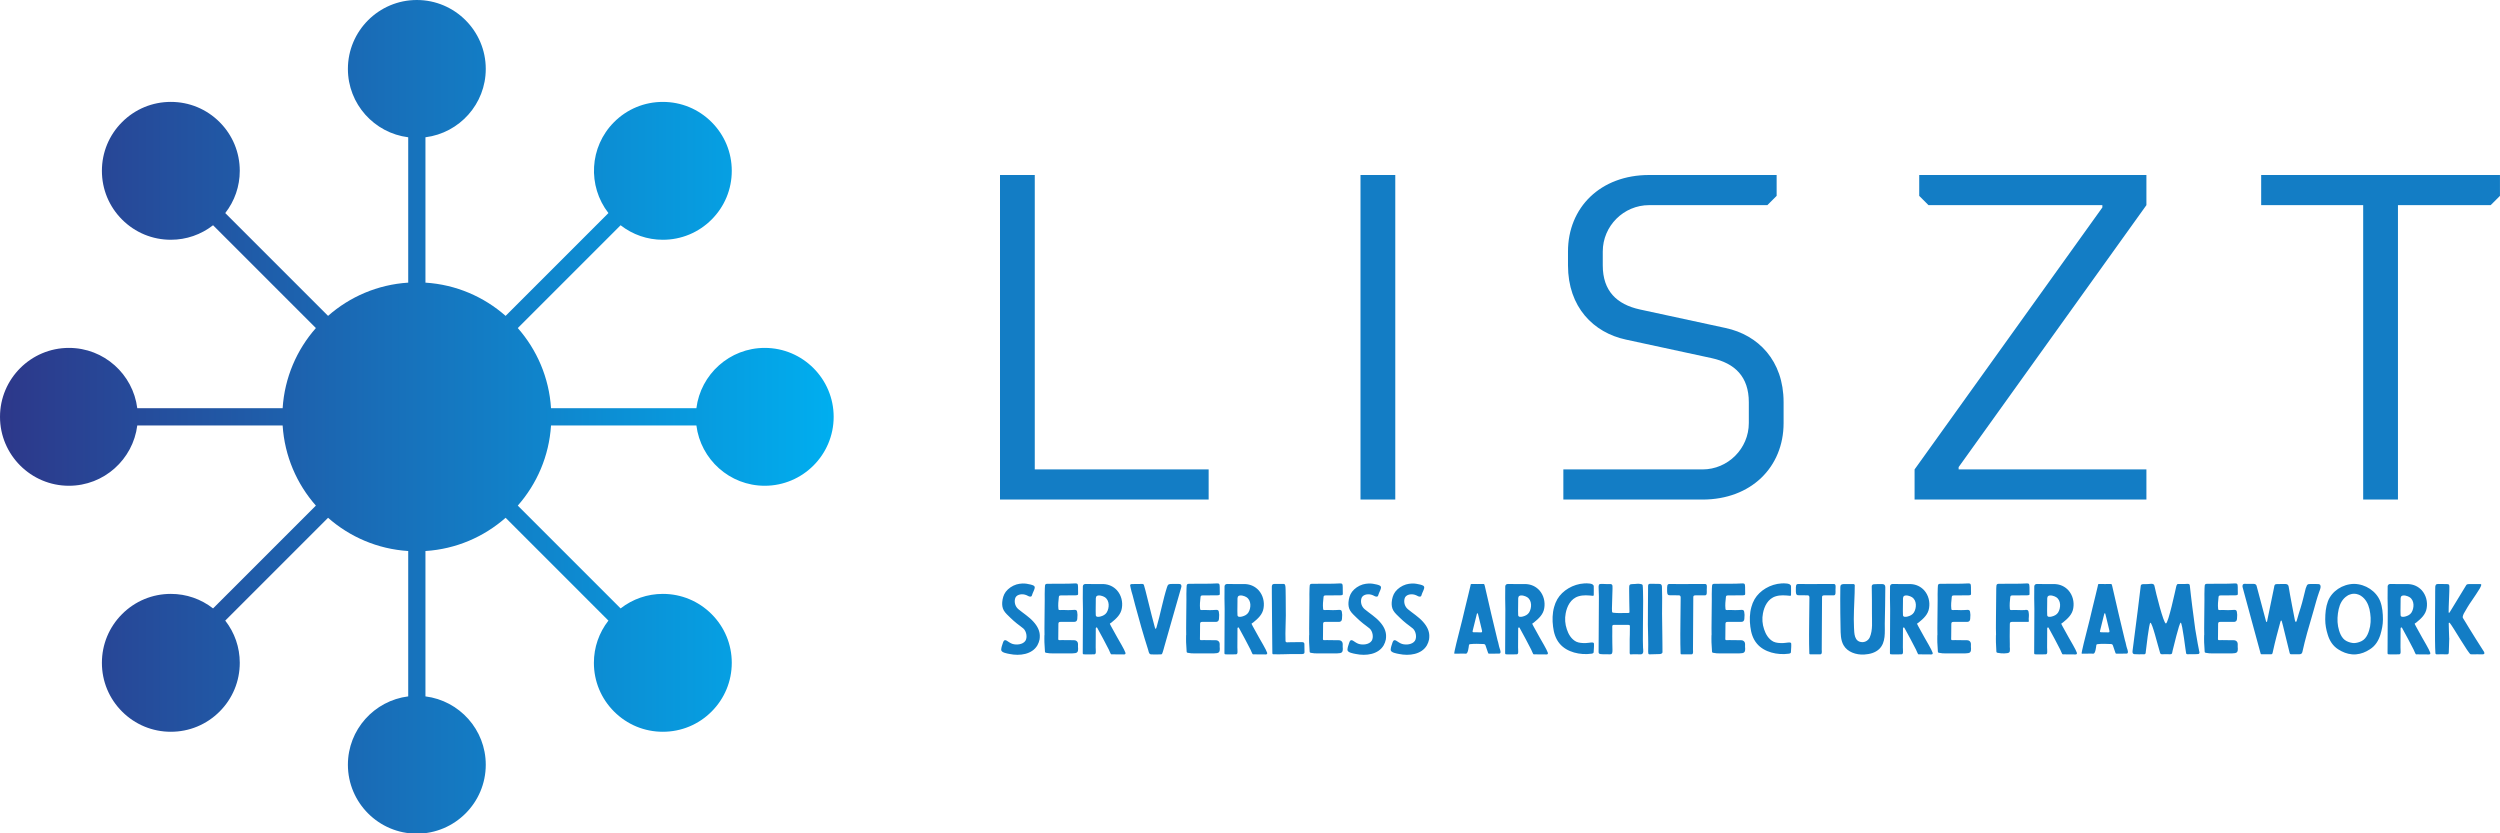 <?xml version="1.0" encoding="UTF-8" standalone="no"?>
<svg
   xmlns:dc="http://purl.org/dc/elements/1.1/"
   xmlns:cc="http://creativecommons.org/ns#"
   xmlns:rdf="http://www.w3.org/1999/02/22-rdf-syntax-ns#"
   xmlns:svg="http://www.w3.org/2000/svg"
   xmlns="http://www.w3.org/2000/svg"
   xmlns:sodipodi="http://sodipodi.sourceforge.net/DTD/sodipodi-0.dtd"
   xmlns:inkscape="http://www.inkscape.org/namespaces/inkscape"
   width="300"
   height="99.999"
   viewBox="0 0 300 99.999"
   class="css-1j8o68f"
   version="1.1"
   id="svg42"
   sodipodi:docname="lisztLogo.svg"
   inkscape:version="0.92.4 (5da689c313, 2019-01-14)">
  <sodipodi:namedview
     pagecolor="#ffffff"
     bordercolor="#666666"
     borderopacity="1"
     objecttolerance="10"
     gridtolerance="10"
     guidetolerance="10"
     inkscape:pageopacity="0"
     inkscape:pageshadow="2"
     inkscape:window-width="1920"
     inkscape:window-height="1027"
     id="namedview44"
     showgrid="false"
     inkscape:zoom="2.9416667"
     inkscape:cx="238.612"
     inkscape:cy="110.10406"
     inkscape:window-x="-8"
     inkscape:window-y="-8"
     inkscape:window-maximized="1"
     inkscape:current-layer="svg42" />
  <defs
     id="SvgjsDefs1001">
    <linearGradient
       id="SvgjsLinearGradient1013">
      <stop
         id="SvgjsStop1014"
         stop-color="#2d388a"
         offset="0" />
      <stop
         id="SvgjsStop1015"
         stop-color="#00aeef"
         offset="1" />
    </linearGradient>
  </defs>
  <g
     id="SvgjsG1007"
     featurekey="symbolFeature-0"
     transform="matrix(1.034,0,0,1.034,-1.68,-1.68)"
     fill="url(#SvgjsLinearGradient1013)">
    <path
       d="M90.375,42c-4.072,0-7.436,3.06-7.931,7h-16.87c-0.227-3.555-1.641-6.784-3.857-9.302l11.932-11.932  c1.396,1.089,3.102,1.685,4.9,1.685c2.138,0,4.146-0.832,5.657-2.343c1.512-1.511,2.344-3.52,2.344-5.657s-0.832-4.146-2.344-5.657  c-1.511-1.511-3.52-2.343-5.657-2.343c-2.137,0-4.146,0.832-5.656,2.343c-2.879,2.879-3.094,7.422-0.658,10.558L60.303,38.284  c-2.519-2.217-5.748-3.631-9.303-3.858v-16.87c3.939-0.495,7-3.859,7-7.931c0-4.411-3.589-8-8-8s-8,3.589-8,8  c0,4.072,3.06,7.436,7,7.931v16.87c-3.555,0.227-6.784,1.64-9.302,3.857L27.766,26.351c1.089-1.396,1.685-3.101,1.685-4.901  c0-2.137-0.832-4.146-2.343-5.657s-3.52-2.343-5.657-2.343c-2.137,0-4.146,0.832-5.657,2.343c-1.511,1.511-2.343,3.52-2.343,5.657  c0,2.137,0.832,4.146,2.343,5.657c1.511,1.511,3.52,2.343,5.657,2.343c1.799,0,3.504-0.597,4.901-1.685l11.932,11.932  c-2.217,2.518-3.631,5.748-3.858,9.303h-16.87c-0.495-3.94-3.859-7-7.931-7c-4.411,0-8,3.589-8,8s3.589,8,8,8  c4.072,0,7.436-3.061,7.931-7h16.87c0.227,3.555,1.641,6.784,3.858,9.303L26.352,72.234c-1.397-1.089-3.102-1.686-4.901-1.686  c-2.137,0-4.146,0.832-5.657,2.344c-1.511,1.511-2.343,3.52-2.343,5.657c0,2.137,0.832,4.146,2.343,5.656s3.52,2.344,5.657,2.344  s4.146-0.833,5.657-2.344c1.511-1.511,2.343-3.52,2.343-5.657c0-1.799-0.596-3.504-1.685-4.9l11.932-11.932  c2.518,2.217,5.748,3.631,9.302,3.857v16.87c-3.94,0.495-7,3.858-7,7.931c0,4.411,3.589,8,8,8s8-3.589,8-8  c0-4.072-3.061-7.436-7-7.931v-16.87c3.555-0.227,6.784-1.641,9.303-3.858l11.932,11.933c-1.089,1.397-1.686,3.102-1.686,4.901  c0,2.137,0.832,4.146,2.344,5.656c1.511,1.512,3.52,2.344,5.656,2.344s4.146-0.832,5.657-2.344c1.511-1.511,2.343-3.52,2.344-5.656  c0-2.138-0.832-4.146-2.344-5.657c-1.511-1.511-3.52-2.344-5.656-2.344c-1.799,0-3.505,0.597-4.901,1.686L61.717,60.302  c2.217-2.518,3.631-5.747,3.857-9.302h16.87c0.495,3.939,3.858,7,7.931,7c4.411,0,8-3.589,8-8S94.786,42,90.375,42z"
       id="path33" />
  </g>
  <g
     id="SvgjsG1008"
     featurekey="nameFeature-0"
     transform="matrix(1.391,0,0,1.391,114.436,4.308)"
     fill="#137dc5">
    <path
       d="M4 12 l3 0 l0 25.4 l15 0 l0 2.6 l-18 0 l0 -28 z M38.1 40 l-3 0 l0 -28 l3 0 l0 28 z M53 19.8 l0 -1.2 c0 -3.8 2.8 -6.6 7 -6.6 l11 0 l0 1.8 l-0.8 0.8 l-10.2 0 c-2.2 0 -4 1.8 -4 4 l0 1.2 c0 2.2 1.2 3.36 3.2 3.8 l7.4 1.6 c2.8 0.6 5 2.8 5 6.4 l0 1.8 c0 3.8 -2.8 6.6 -7 6.6 l-12 0 l0 -2.6 l12 0 c2.2 0 4 -1.8 4 -4 l0 -1.8 c0 -2.2 -1.2 -3.36 -3.2 -3.8 l-7.4 -1.6 c-2.8 -0.6 -5 -2.8 -5 -6.4 z  M102.9 37.4 l0 2.6 l-20 0 l0 -2.6 l16.2 -22.6 l0 -0.2 l-15 0 l-0.8 -0.8 l0 -1.8 l19.6 0 l0 2.6 l-16.2 22.6 l0 0.2 l16.2 0 z M124.6 14.6 l0 25.4 l-3 0 l0 -25.4 l-8.8 0 l0 -2.6 l20.6 0 l0 1.8 l-0.8 0.8 l-8 0 z"
       id="path36" />
  </g>
  <g
     id="SvgjsG1009"
     featurekey="sloganFeature-0"
     transform="matrix(0.626,0,0,0.563,119.516,67.261)"
     style="fill:#137dc5">
    <path
       d="M 5.08,4.9 C 4.7,4.92 4.32,4.98 3.94,5.1 3.12,5.38 2.38,5.94 1.88,6.66 1.44,7.32 1.26,8.1 1.2,8.88 c -0.04,0.6 0.02,1.22 0.3,1.76 0.3,0.58 0.82,1.08 1.26,1.56 0.4,0.42 0.8,0.84 1.24,1.22 0.4,0.38 0.86,0.68 1.26,1.08 0.58,0.58 0.8,1.9 0.38,2.62 -0.5,0.8 -1.68,0.92 -2.46,0.66 C 2.78,17.64 2.42,17.34 2.08,17.1 1.88,16.96 1.64,16.9 1.5,17.14 1.42,17.26 1.38,17.4 1.34,17.52 1.2,18.02 1.02,18.48 1,19.02 c -0.02,0.62 1.16,0.8 1.6,0.9 1.96,0.46 4.32,0.1 5.34,-1.84 0.2,-0.4 0.34,-0.82 0.42,-1.26 C 8.38,16.66 8.4,16.52 8.4,16.36 8.48,15.08 7.96,14 7.18,13.04 6.34,12 5.28,11.28 4.3,10.38 3.7,9.82 3.48,8.94 3.66,8.14 3.84,7.28 4.82,7.06 5.56,7.28 5.78,7.34 5.96,7.44 6.16,7.56 6.28,7.62 6.4,7.7 6.56,7.7 6.84,7.72 6.88,7.5 6.94,7.28 7.08,6.78 7.32,6.38 7.42,5.9 7.52,5.36 7.08,5.26 6.64,5.12 6.12,4.98 5.62,4.88 5.08,4.9 Z m 4.227,11 h -0.02 c 0,0.5 -0.02,1.02 0,1.54 0.02,0.64 0.06,1.28 0.1,1.92 0,0.22 0.06,0.28 0.26,0.32 0.42,0.1 0.82,0.12 1.24,0.12 1.08,-0.04 2.16,0.04 3.24,0 0.44,-0.02 0.64,0.02 1.08,-0.06 0.4,-0.08 0.54,-0.3 0.54,-0.9 -0.04,-0.38 -0.02,-0.54 -0.02,-1 0,-0.66 -0.46,-0.88 -0.86,-0.86 -0.28,0.02 -1.62,-0.02 -2.16,-0.02 -0.9,0.02 -0.76,0.14 -0.76,-0.8 0,-0.76 0.02,-1.74 0.02,-2.52 0,-0.42 0.04,-0.56 0.44,-0.56 h 2.5 c 0.4,0.06 0.68,-0.22 0.68,-0.64 0,-0.42 0.04,-0.44 0.04,-0.86 l -0.06,-0.6 c -0.04,-0.34 -0.16,-0.46 -0.5,-0.46 -0.22,0 -0.44,0.02 -0.66,0.04 -0.86,0.06 -1.26,-0.06 -2.1,0 -0.28,0 -0.32,-0.04 -0.34,-0.3 -0.08,-0.78 0,-1.64 0.08,-2.42 0.02,-0.32 0.1,-0.38 0.4,-0.4 l 2.82,-0.02 c 0.38,-0.04 0.5,-0.02 0.48,-0.4 -0.04,-0.58 0.02,-1.18 -0.04,-1.76 -0.04,-0.32 -0.14,-0.38 -0.5,-0.38 -0.6,0.02 -0.74,0.02 -1.34,0.06 -0.6,0.02 -3,0.02 -3.58,0.02 -0.84,0 -0.9,-0.06 -0.92,0.96 -0.04,0.8 -0.02,1.62 -0.02,2.44 0,1.4 -0.08,6.42 -0.04,7.54 z m 9.807,2.6 c 0,-0.52 0,-3.8 0.02,-4.06 0.02,-0.06 0.06,-0.18 0.14,-0.18 0.08,0 0.12,0.04 0.14,0.1 0.8,1.56 1.5,3.12 2.22,4.64 0.1,0.22 0.32,0.86 0.38,0.92 0.08,0.12 0.22,0.08 0.34,0.08 l 2.2,0.02 c 0.26,0 0.32,-0.16 0.26,-0.38 -0.16,-0.6 -1.3,-2.72 -1.56,-3.24 -0.18,-0.4 -1.38,-2.72 -1.42,-2.9 -0.04,-0.08 0.26,-0.22 0.3,-0.28 0.96,-0.86 1.82,-1.74 2,-3.08 0.2,-1.32 -0.1,-2.76 -0.96,-3.82 -0.66,-0.78 -1.52,-1.24 -2.54,-1.3 -0.62,-0.04 -1.22,0.02 -1.84,0 C 18.254,5 17.874,5 17.194,5 c -0.32,0 -0.52,0.18 -0.54,0.52 v 0.24 c -0.04,1.54 0,3.08 0.02,4.6 0,2.32 -0.04,8.44 -0.04,9.32 0,0.26 0.04,0.32 0.28,0.32 0.14,0 0.3,0.02 0.44,0.02 0.56,0 0.9,-0.02 1.48,-0.02 0.44,0 0.28,-0.72 0.28,-1.5 z m 0,-7.8 0.02,-2.02 c 0.02,-0.3 -0.08,-0.9 0.2,-1.12 0.38,-0.28 1.16,0 1.5,0.24 1,0.68 0.92,2.36 0.38,3.3 -0.26,0.44 -0.7,0.7 -1.2,0.84 -0.3,0.08 -0.86,0.18 -0.88,-0.3 0,-0.32 -0.02,-0.94 -0.02,-0.94 z m 10.987,9.32 c 0.3,0 1.4,0.02 1.62,-0.02 0.14,-0.04 0.22,-0.4 0.26,-0.52 0.12,-0.38 0.2,-0.78 0.3,-1.16 0.22,-1 2.44,-9.4 3.22,-12.54 0.04,-0.14 0.08,-0.3 0.04,-0.44 C 35.481,5.04 35.301,5 35.061,5 c -0.46,0.02 -0.92,0 -1.38,0 -0.52,0 -0.72,0.06 -0.88,0.64 -0.78,2.68 -1.3,5.88 -2.02,8.6 l -0.12,0.32 c 0,0.02 -0.08,0 -0.08,0 -0.04,-0.1 -0.1,-0.18 -0.12,-0.28 -0.72,-2.86 -1.9,-8.52 -2.1,-9.06 C 28.241,4.9 27.941,5 27.661,5 c -0.56,0 -1.08,0.02 -1.62,0.02 -0.2,0.02 -0.34,0.1 -0.32,0.3 0,0.16 0.22,1.04 0.26,1.28 l 0.22,0.84 c 0.14,0.64 0.34,1.44 0.48,2.06 0.76,3.18 1.58,6.36 2.48,9.5 0.08,0.28 0.14,0.76 0.34,0.92 0.16,0.14 0.42,0.08 0.6,0.1 z m 6.367,-4.12 h -0.02 c 0,0.5 -0.02,1.02 0,1.54 0.02,0.64 0.06,1.28 0.1,1.92 0,0.22 0.06,0.28 0.26,0.32 0.42,0.1 0.82,0.12 1.24,0.12 1.08,-0.04 2.16,0.04 3.24,0 0.44,-0.02 0.64,0.02 1.08,-0.06 0.4,-0.08 0.54,-0.3 0.54,-0.9 -0.04,-0.38 -0.02,-0.54 -0.02,-1 0,-0.66 -0.46,-0.88 -0.86,-0.86 -0.28,0.02 -1.62,-0.02 -2.16,-0.02 -0.9,0.02 -0.76,0.14 -0.76,-0.8 0,-0.76 0.02,-1.74 0.02,-2.52 0,-0.42 0.04,-0.56 0.44,-0.56 h 2.5 c 0.4,0.06 0.68,-0.22 0.68,-0.64 0,-0.42 0.04,-0.44 0.04,-0.86 l -0.06,-0.6 c -0.04,-0.34 -0.16,-0.46 -0.5,-0.46 -0.22,0 -0.44,0.02 -0.66,0.04 -0.86,0.06 -1.26,-0.06 -2.1,0 -0.28,0 -0.32,-0.04 -0.34,-0.3 -0.08,-0.78 0,-1.64 0.08,-2.42 0.02,-0.32 0.1,-0.38 0.4,-0.4 l 2.82,-0.02 c 0.38,-0.04 0.5,-0.02 0.48,-0.4 -0.04,-0.58 0.02,-1.18 -0.04,-1.76 -0.04,-0.32 -0.14,-0.38 -0.5,-0.38 -0.6,0.02 -0.74,0.02 -1.34,0.06 -0.6,0.02 -3,0.02 -3.58,0.02 -0.84,0 -0.9,-0.06 -0.92,0.96 -0.04,0.8 -0.02,1.62 -0.02,2.44 0,1.4 -0.08,6.42 -0.04,7.54 z m 9.807,2.6 c 0,-0.52 0,-3.8 0.02,-4.06 0.02,-0.06 0.06,-0.18 0.14,-0.18 0.08,0 0.12,0.04 0.14,0.1 0.8,1.56 1.5,3.12 2.22,4.64 0.1,0.22 0.32,0.86 0.38,0.92 0.08,0.12 0.22,0.08 0.34,0.08 l 2.2,0.02 c 0.26,0 0.32,-0.16 0.26,-0.38 -0.16,-0.6 -1.3,-2.72 -1.56,-3.24 -0.18,-0.4 -1.38,-2.72 -1.42,-2.9 -0.04,-0.08 0.26,-0.22 0.3,-0.28 0.96,-0.86 1.82,-1.74 2,-3.08 0.2,-1.32 -0.1,-2.76 -0.96,-3.82 -0.66,-0.78 -1.52,-1.24 -2.54,-1.3 -0.62,-0.04 -1.22,0.02 -1.84,0 C 45.415,5 45.035,5 44.355,5 c -0.32,0 -0.52,0.18 -0.54,0.52 v 0.24 c -0.04,1.54 0,3.08 0.02,4.6 0,2.32 -0.04,8.44 -0.04,9.32 0,0.26 0.04,0.32 0.28,0.32 0.14,0 0.3,0.02 0.44,0.02 0.56,0 0.9,-0.02 1.48,-0.02 0.44,0 0.28,-0.72 0.28,-1.5 z m 0,-7.8 0.02,-2.02 c 0.02,-0.3 -0.08,-0.9 0.2,-1.12 0.38,-0.28 1.16,0 1.5,0.24 1,0.68 0.92,2.36 0.38,3.3 -0.26,0.44 -0.7,0.7 -1.2,0.84 -0.3,0.08 -0.86,0.18 -0.88,-0.3 0,-0.32 -0.02,-0.94 -0.02,-0.94 z m 6.607,-3.74 c -0.02,1.24 0.1,10.3 0.08,10.96 0,0.62 0,1.24 0.02,1.86 0,0.1 0.06,0.2 0.16,0.2 1.4,0.06 2.78,-0.06 4.18,-0.04 0.46,0.02 0.92,0 1.36,0 0.44,-0.02 0.48,-0.2 0.46,-0.56 -0.02,-0.56 -0.02,-1.06 -0.02,-1.6 -0.02,-0.28 -0.18,-0.38 -0.42,-0.38 -0.82,0.02 -1.64,-0.02 -2.46,0.02 -0.14,0.02 -0.28,0.02 -0.42,0.02 -0.24,-0.02 -0.3,-0.08 -0.32,-0.34 v -0.3 c -0.06,-1.66 0.06,-3.38 0.06,-5.04 -0.02,-1.4 0,-2.66 -0.02,-3.9 0,-0.54 0,-1.08 -0.02,-1.6 -0.02,-0.32 0,-0.66 -0.08,-0.98 C 55.402,5.16 55.342,5 55.202,5 h -1.88 c -0.32,0 -0.42,0.22 -0.44,0.54 z m 7.167,8.94 h -0.02 c 0,0.5 -0.02,1.02 0,1.54 0.02,0.64 0.06,1.28 0.1,1.92 0,0.22 0.06,0.28 0.26,0.32 0.42,0.1 0.82,0.12 1.24,0.12 1.08,-0.04 2.16,0.04 3.24,0 0.44,-0.02 0.64,0.02 1.08,-0.06 0.4,-0.08 0.54,-0.3 0.54,-0.9 -0.04,-0.38 -0.02,-0.54 -0.02,-1 0,-0.66 -0.46,-0.88 -0.86,-0.86 -0.28,0.02 -1.62,-0.02 -2.16,-0.02 -0.9,0.02 -0.76,0.14 -0.76,-0.8 0,-0.76 0.02,-1.74 0.02,-2.52 0,-0.42 0.04,-0.56 0.44,-0.56 h 2.5 c 0.4,0.06 0.68,-0.22 0.68,-0.64 0,-0.42 0.04,-0.44 0.04,-0.86 l -0.06,-0.6 c -0.04,-0.34 -0.16,-0.46 -0.5,-0.46 -0.22,0 -0.44,0.02 -0.66,0.04 -0.86,0.06 -1.26,-0.06 -2.1,0 -0.28,0 -0.32,-0.04 -0.34,-0.3 -0.08,-0.78 0,-1.64 0.08,-2.42 0.02,-0.32 0.1,-0.38 0.4,-0.4 l 2.82,-0.02 c 0.38,-0.04 0.5,-0.02 0.48,-0.4 -0.04,-0.58 0.02,-1.18 -0.04,-1.76 -0.04,-0.32 -0.14,-0.38 -0.5,-0.38 -0.6,0.02 -0.74,0.02 -1.34,0.06 -0.6,0.02 -3,0.02 -3.58,0.02 -0.84,0 -0.9,-0.06 -0.92,0.96 -0.04,0.8 -0.02,1.62 -0.02,2.44 0,1.4 -0.08,6.42 -0.04,7.54 z m 11.407,-11 c -0.38,0.02 -0.76,0.08 -1.14,0.2 -0.82,0.28 -1.56,0.84 -2.06,1.56 -0.44,0.66 -0.62,1.44 -0.68,2.22 -0.04,0.6 0.02,1.22 0.3,1.76 0.3,0.58 0.82,1.08 1.26,1.56 0.4,0.42 0.8,0.84 1.24,1.22 0.4,0.38 0.86,0.68 1.26,1.08 0.58,0.58 0.8,1.9 0.38,2.62 -0.5,0.8 -1.68,0.92 -2.46,0.66 -0.4,-0.14 -0.76,-0.44 -1.1,-0.68 -0.2,-0.14 -0.44,-0.2 -0.58,0.04 -0.08,0.12 -0.12,0.26 -0.16,0.38 -0.14,0.5 -0.32,0.96 -0.34,1.5 -0.02,0.62 1.16,0.8 1.6,0.9 1.96,0.46 4.32,0.1 5.34,-1.84 0.2,-0.4 0.34,-0.82 0.42,-1.26 0.02,-0.16 0.04,-0.3 0.04,-0.46 0.08,-1.28 -0.44,-2.36 -1.22,-3.32 -0.84,-1.04 -1.9,-1.76 -2.88,-2.66 -0.6,-0.56 -0.82,-1.44 -0.64,-2.24 0.18,-0.86 1.16,-1.08 1.9,-0.86 0.22,0.06 0.4,0.16 0.6,0.28 0.12,0.06 0.24,0.14 0.4,0.14 0.28,0.02 0.32,-0.2 0.38,-0.42 0.14,-0.5 0.38,-0.9 0.48,-1.38 0.1,-0.54 -0.34,-0.64 -0.78,-0.78 -0.52,-0.14 -1.02,-0.24 -1.56,-0.22 z m 8.287,0 c -0.38,0.02 -0.76,0.08 -1.14,0.2 -0.82,0.28 -1.56,0.84 -2.06,1.56 -0.44,0.66 -0.62,1.44 -0.68,2.22 -0.04,0.6 0.02,1.22 0.3,1.76 0.3,0.58 0.82,1.08 1.26,1.56 0.4,0.42 0.8,0.84 1.24,1.22 0.4,0.38 0.86,0.68 1.26,1.08 0.58,0.58 0.8,1.9 0.38,2.62 -0.5,0.8 -1.68,0.92 -2.46,0.66 -0.4,-0.14 -0.76,-0.44 -1.1,-0.68 -0.2,-0.14 -0.44,-0.2 -0.58,0.04 -0.08,0.12 -0.12,0.26 -0.16,0.38 -0.14,0.5 -0.32,0.96 -0.34,1.5 -0.02,0.62 1.16,0.8 1.6,0.9 1.96,0.46 4.32,0.1 5.34,-1.84 0.2,-0.4 0.34,-0.82 0.42,-1.26 0.02,-0.16 0.04,-0.3 0.04,-0.46 0.08,-1.28 -0.44,-2.36 -1.22,-3.32 -0.84,-1.04 -1.9,-1.76 -2.88,-2.66 -0.6,-0.56 -0.82,-1.44 -0.64,-2.24 0.18,-0.86 1.16,-1.08 1.9,-0.86 0.22,0.06 0.4,0.16 0.6,0.28 0.12,0.06 0.24,0.14 0.4,0.14 0.28,0.02 0.32,-0.2 0.38,-0.42 0.14,-0.5 0.38,-0.9 0.48,-1.38 0.1,-0.54 -0.34,-0.64 -0.78,-0.78 -0.52,-0.14 -1.02,-0.24 -1.56,-0.22 z m 9.934,14.94 c 0.06,0.02 0.24,0.02 0.42,0.02 0.4,0 0.52,-1.44 0.56,-1.74 0.02,-0.24 0.08,-0.26 0.28,-0.3 1,-0.12 1.5,-0.04 2.5,-0.02 0.22,0 0.34,0.1 0.4,0.28 l 0.14,0.46 c 0.12,0.34 0.22,0.76 0.34,1.1 0.08,0.24 0.1,0.22 0.34,0.22 0.32,0 1.48,0 1.82,-0.02 0.46,0 0.14,-0.94 0.08,-1.1 -0.18,-0.56 -0.22,-1.14 -0.4,-1.7 C 96.077,16.8 93.797,5.98 93.697,5.38 93.557,5.02 93.677,5 93.357,5 c -0.68,0 -1.4,0.04 -2.1,0 -0.28,0 -0.26,0.08 -0.3,0.38 -0.04,0.28 -0.76,3.46 -1.04,4.78 -0.36,1.66 -0.68,3.26 -1.08,4.9 -0.14,0.58 -1.1,4.76 -0.98,4.78 0.06,0.04 0.16,0.02 0.24,0.02 0.5,0 0.96,0 1.58,-0.02 z m 2.62,-4.54 h -0.42 c -0.56,0 -0.58,0 -0.44,-0.58 0.1,-0.44 0.64,-2.82 0.76,-3.4 0.02,-0.04 0.06,-0.08 0.08,-0.08 0.04,0 0.08,0.04 0.1,0.06 0.08,0.24 0.16,0.84 0.24,1.08 0.18,0.76 0.3,1.4 0.48,2.22 0.18,0.72 0.1,0.72 -0.26,0.72 -0.18,0 -0.36,-0.02 -0.54,-0.02 z m 7.787,3.2 c 0,-0.52 0,-3.8 0.02,-4.06 0.02,-0.06 0.06,-0.18 0.14,-0.18 0.08,0 0.12,0.04 0.14,0.1 0.8,1.56 1.5,3.12 2.22,4.64 0.1,0.22 0.32,0.86 0.38,0.92 0.08,0.12 0.22,0.08 0.34,0.08 l 2.2,0.02 c 0.26,0 0.32,-0.16 0.26,-0.38 -0.16,-0.6 -1.3,-2.72 -1.56,-3.24 -0.18,-0.4 -1.38,-2.72 -1.42,-2.9 -0.04,-0.08 0.26,-0.22 0.3,-0.28 0.96,-0.86 1.82,-1.74 2,-3.08 0.2,-1.32 -0.1,-2.76 -0.96,-3.82 -0.66,-0.78 -1.52,-1.24 -2.54,-1.3 -0.62,-0.04 -1.22,0.02 -1.84,0 C 99.224,5 98.844,5 98.164,5 c -0.32,0 -0.52,0.18 -0.54,0.52 v 0.24 c -0.04,1.54 0,3.08 0.02,4.6 0,2.32 -0.04,8.44 -0.04,9.32 0,0.26 0.04,0.32 0.28,0.32 0.14,0 0.3,0.02 0.44,0.02 0.56,0 0.9,-0.02 1.48,-0.02 0.44,0 0.28,-0.72 0.28,-1.5 z m 0,-7.8 0.02,-2.02 c 0.02,-0.3 -0.08,-0.9 0.2,-1.12 0.38,-0.28 1.16,0 1.5,0.24 1,0.68 0.92,2.36 0.38,3.3 -0.26,0.44 -0.7,0.7 -1.2,0.84 -0.3,0.08 -0.86,0.18 -0.88,-0.3 0,-0.32 -0.02,-0.94 -0.02,-0.94 z m 14.507,-3.34 c 0.02,-0.66 0,-1.2 0,-1.84 0,-0.74 -1.34,-0.66 -1.82,-0.64 -2.14,0.14 -4.18,1.5 -5.16,3.36 -0.28,0.54 -0.48,1.1 -0.62,1.68 -0.34,1.36 -0.36,2.8 -0.2,4.18 0.14,1.3 0.48,2.6 1.28,3.64 1.38,1.82 3.92,2.46 6.1,2.12 0.1,-0.02 0.2,-0.04 0.28,-0.1 0.06,-0.04 0.12,-0.12 0.12,-0.2 l 0.06,-1.14 c 0.02,-0.36 0,-0.34 0,-0.7 0,-0.48 -1,-0.12 -1.62,-0.12 -0.6,0 -1.24,-0.02 -1.78,-0.3 -0.96,-0.54 -1.5,-1.62 -1.8,-2.64 -0.34,-1.1 -0.42,-2.28 -0.22,-3.4 0.24,-1.46 0.94,-3.14 2.48,-3.64 0.88,-0.3 1.82,-0.2 2.7,-0.1 0.12,0.02 0.2,-0.06 0.2,-0.16 z m 6.927,6.72 c 0,0.9 -0.02,2.68 -0.04,2.68 v 2.72 c 0,0.12 -0.02,0.32 0.04,0.44 0.06,0.14 0.24,0.1 0.36,0.08 0.58,-0.06 1.16,0.02 1.74,0 0.64,-0.02 0.44,-1 0.42,-1.4 -0.08,-0.88 0.02,-7.58 0.02,-9.98 0,-1.08 -0.04,-3.3 -0.1,-3.4 -0.1,-0.18 -0.36,-0.22 -0.56,-0.24 -0.44,-0.08 -0.66,0.04 -1.32,0.04 -0.66,0 -0.7,0.2 -0.7,0.9 v 0.6 c -0.02,0.48 0.06,3.84 0.06,4.38 0,0.26 -0.02,0.28 -0.28,0.28 -0.66,-0.02 -1.58,0.06 -2.26,0 -0.98,-0.08 -0.76,0 -0.82,-0.9 v -0.12 c 0,-1.28 0.16,-4.6 0.1,-4.8 -0.1,-0.3 -0.22,-0.36 -0.48,-0.34 -0.6,0.04 -1.22,-0.06 -1.82,-0.02 -0.2,0.02 -0.26,0.08 -0.32,0.28 -0.02,0.1 -0.04,0.2 -0.04,0.3 0,0.62 0.04,1.46 0.06,2.08 l -0.06,11.86 c 0,0.52 0.46,0.46 1.48,0.46 0.94,0 1.18,0.22 1.18,-0.9 0,-0.9 -0.06,-2.04 -0.04,-2.94 0.02,-0.7 0,-1.38 0,-2.08 0.02,-0.26 0.08,-0.34 0.32,-0.34 0.88,-0.02 1.84,0 2.72,0 0.28,0 0.34,0.04 0.34,0.36 z m 6.207,0.76 c -0.06,-2.28 -0.04,-4.7 -0.02,-6.96 0,-0.7 -0.04,-1.46 -0.04,-2.16 0,-0.76 -0.3,-0.72 -0.7,-0.74 -0.58,-0.02 -0.84,-0.02 -1.42,-0.02 -0.38,-0.02 -0.54,0.08 -0.54,0.46 0,1.96 -0.06,7.5 -0.04,8.3 0.02,0.8 0.1,4.44 0.06,5.24 -0.02,0.28 0,0.56 0.02,0.84 0.02,0.1 0.08,0.2 0.24,0.2 0.66,-0.04 1.28,-0.04 1.94,-0.06 0.24,-0.02 0.44,-0.08 0.54,-0.34 0.02,-0.14 -0.04,-3.8 -0.04,-4.76 z m 3.467,2.98 c 0.02,0.62 0.02,1.24 0.04,1.86 0,0.28 0.02,0.32 0.3,0.32 h 1.8 c 0.38,0 0.3,-0.64 0.28,-0.98 l 0.06,-11.2 c 0,-0.3 0.1,-0.4 0.5,-0.4 h 1.76 c 0.42,0 0.32,-0.72 0.32,-1.22 0,-0.44 0.16,-1.2 -0.32,-1.2 -0.34,0 -3.6,0 -4.94,0.02 -0.66,0 -1.2,-0.02 -1.86,-0.02 -0.5,0 -0.48,0.4 -0.48,1.28 0,0.56 -0.02,1.12 0.46,1.12 0.28,0 1.42,0 1.74,0.02 0.2,0 0.34,0.06 0.38,0.28 0,0.06 0.02,0.12 0.02,0.18 0,1.44 -0.1,8.14 -0.06,9.94 z m 5.987,-1.92 h -0.02 c 0,0.5 -0.02,1.02 0,1.54 0.02,0.64 0.06,1.28 0.1,1.92 0,0.22 0.06,0.28 0.26,0.32 0.42,0.1 0.82,0.12 1.24,0.12 1.08,-0.04 2.16,0.04 3.24,0 0.44,-0.02 0.64,0.02 1.08,-0.06 0.4,-0.08 0.54,-0.3 0.54,-0.9 -0.04,-0.38 -0.02,-0.54 -0.02,-1 0,-0.66 -0.46,-0.88 -0.86,-0.86 -0.28,0.02 -1.62,-0.02 -2.16,-0.02 -0.9,0.02 -0.76,0.14 -0.76,-0.8 0,-0.76 0.02,-1.74 0.02,-2.52 0,-0.42 0.04,-0.56 0.44,-0.56 h 2.5 c 0.4,0.06 0.68,-0.22 0.68,-0.64 0,-0.42 0.04,-0.44 0.04,-0.86 l -0.06,-0.6 c -0.04,-0.34 -0.16,-0.46 -0.5,-0.46 -0.22,0 -0.44,0.02 -0.66,0.04 -0.86,0.06 -1.26,-0.06 -2.1,0 -0.28,0 -0.32,-0.04 -0.34,-0.3 -0.08,-0.78 0,-1.64 0.08,-2.42 0.02,-0.32 0.1,-0.38 0.4,-0.4 l 2.82,-0.02 c 0.38,-0.04 0.5,-0.02 0.48,-0.4 -0.04,-0.58 0.02,-1.18 -0.04,-1.76 -0.04,-0.32 -0.14,-0.38 -0.5,-0.38 -0.6,0.02 -0.74,0.02 -1.34,0.06 -0.6,0.02 -3,0.02 -3.58,0.02 -0.84,0 -0.9,-0.06 -0.92,0.96 -0.04,0.8 -0.02,1.62 -0.02,2.44 0,1.4 -0.08,6.42 -0.04,7.54 z m 15.227,-8.54 c 0.02,-0.66 0,-1.2 0,-1.84 0,-0.74 -1.34,-0.66 -1.82,-0.64 -2.14,0.14 -4.18,1.5 -5.16,3.36 -0.28,0.54 -0.48,1.1 -0.62,1.68 -0.34,1.36 -0.36,2.8 -0.2,4.18 0.14,1.3 0.48,2.6 1.28,3.64 1.38,1.82 3.92,2.46 6.1,2.12 0.1,-0.02 0.2,-0.04 0.28,-0.1 0.06,-0.04 0.12,-0.12 0.12,-0.2 l 0.06,-1.14 c 0.02,-0.36 0,-0.34 0,-0.7 0,-0.48 -1,-0.12 -1.62,-0.12 -0.6,0 -1.24,-0.02 -1.78,-0.3 -0.96,-0.54 -1.5,-1.62 -1.8,-2.64 -0.34,-1.1 -0.42,-2.28 -0.22,-3.4 0.24,-1.46 0.94,-3.14 2.48,-3.64 0.88,-0.3 1.82,-0.2 2.7,-0.1 0.12,0.02 0.2,-0.06 0.2,-0.16 z m 3.467,10.46 c 0.02,0.62 0.02,1.24 0.04,1.86 0,0.28 0.02,0.32 0.3,0.32 h 1.8 c 0.38,0 0.3,-0.64 0.28,-0.98 l 0.06,-11.2 c 0,-0.3 0.1,-0.4 0.5,-0.4 h 1.76 c 0.42,0 0.32,-0.72 0.32,-1.22 0,-0.44 0.16,-1.2 -0.32,-1.2 -0.34,0 -3.6,0 -4.94,0.02 -0.66,0 -1.2,-0.02 -1.86,-0.02 -0.5,0 -0.48,0.4 -0.48,1.28 0,0.56 -0.02,1.12 0.46,1.12 0.28,0 1.42,0 1.74,0.02 0.2,0 0.34,0.06 0.38,0.28 0,0.06 0.02,0.12 0.02,0.18 0,1.44 -0.1,8.14 -0.06,9.94 z m 5.967,-9.54 c 0,2.02 0.02,4.06 0.06,6.06 0.02,1.22 0,2.6 0.58,3.72 0.74,1.44 2.38,2.08 3.96,1.98 1.08,-0.08 2.08,-0.36 2.86,-1.16 1.32,-1.42 1.06,-3.64 1.08,-5.46 0.04,-2.62 0.1,-5.06 0.1,-7.7 0,-0.44 -0.14,-0.68 -0.58,-0.7 -0.54,-0.02 -1.08,0 -1.62,0.04 -0.22,0 -0.4,0.2 -0.4,0.44 0.02,1.92 0.06,3.86 0.04,5.8 -0.02,1.66 0.2,3.5 -0.42,5.08 -0.24,0.58 -0.78,1.02 -1.42,1.02 -1.6,-0.04 -1.54,-1.94 -1.6,-3.06 -0.12,-2.44 0.06,-4.94 0.12,-7.38 0,-0.46 0,-0.92 0.02,-1.38 0.02,-0.24 0.06,-0.54 -0.26,-0.56 H 164 c -0.5,0.04 -1,-0.02 -1.5,0 -0.48,0.04 -0.64,0.18 -0.64,0.66 0,0.86 -0.02,1.74 -0.02,2.6 z m 12.007,10.22 c 0,-0.52 0,-3.8 0.02,-4.06 0.02,-0.06 0.06,-0.18 0.14,-0.18 0.08,0 0.12,0.04 0.14,0.1 0.8,1.56 1.5,3.12 2.22,4.64 0.1,0.22 0.32,0.86 0.38,0.92 0.08,0.12 0.22,0.08 0.34,0.08 l 2.2,0.02 c 0.26,0 0.32,-0.16 0.26,-0.38 -0.16,-0.6 -1.3,-2.72 -1.56,-3.24 -0.18,-0.4 -1.38,-2.72 -1.42,-2.9 -0.04,-0.08 0.26,-0.22 0.3,-0.28 0.96,-0.86 1.82,-1.74 2,-3.08 0.2,-1.32 -0.1,-2.76 -0.96,-3.82 -0.66,-0.78 -1.52,-1.24 -2.54,-1.3 -0.62,-0.04 -1.22,0.02 -1.84,0 C 172.987,5 172.607,5 171.927,5 c -0.32,0 -0.52,0.18 -0.54,0.52 v 0.24 c -0.04,1.54 0,3.08 0.02,4.6 0,2.32 -0.04,8.44 -0.04,9.32 0,0.26 0.04,0.32 0.28,0.32 0.14,0 0.3,0.02 0.44,0.02 0.56,0 0.9,-0.02 1.48,-0.02 0.44,0 0.28,-0.72 0.28,-1.5 z m 0,-7.8 0.02,-2.02 c 0.02,-0.3 -0.08,-0.9 0.2,-1.12 0.38,-0.28 1.16,0 1.5,0.24 1,0.68 0.92,2.36 0.38,3.3 -0.26,0.44 -0.7,0.7 -1.2,0.84 -0.3,0.08 -0.86,0.18 -0.88,-0.3 0,-0.32 -0.02,-0.94 -0.02,-0.94 z m 6.627,5.2 h -0.02 c 0,0.5 -0.02,1.02 0,1.54 0.02,0.64 0.06,1.28 0.1,1.92 0,0.22 0.06,0.28 0.26,0.32 0.42,0.1 0.82,0.12 1.24,0.12 1.08,-0.04 2.16,0.04 3.24,0 0.44,-0.02 0.64,0.02 1.08,-0.06 0.4,-0.08 0.54,-0.3 0.54,-0.9 -0.04,-0.38 -0.02,-0.54 -0.02,-1 0,-0.66 -0.46,-0.88 -0.86,-0.86 -0.28,0.02 -1.62,-0.02 -2.16,-0.02 -0.9,0.02 -0.76,0.14 -0.76,-0.8 0,-0.76 0.02,-1.74 0.02,-2.52 0,-0.42 0.04,-0.56 0.44,-0.56 h 2.5 c 0.4,0.06 0.68,-0.22 0.68,-0.64 0,-0.42 0.04,-0.44 0.04,-0.86 l -0.06,-0.6 c -0.04,-0.34 -0.16,-0.46 -0.5,-0.46 -0.22,0 -0.44,0.02 -0.66,0.04 -0.86,0.06 -1.26,-0.06 -2.1,0 -0.28,0 -0.32,-0.04 -0.34,-0.3 -0.08,-0.78 0,-1.64 0.08,-2.42 0.02,-0.32 0.1,-0.38 0.4,-0.4 l 2.82,-0.02 c 0.38,-0.04 0.5,-0.02 0.48,-0.4 -0.04,-0.58 0.02,-1.18 -0.04,-1.76 -0.04,-0.32 -0.14,-0.38 -0.5,-0.38 -0.6,0.02 -0.74,0.02 -1.34,0.06 -0.6,0.02 -3,0.02 -3.58,0.02 -0.84,0 -0.9,-0.06 -0.92,0.96 -0.04,0.8 -0.02,1.62 -0.02,2.44 0,1.4 -0.08,6.42 -0.04,7.54 z m 11.234,0 h -0.02 c 0,0.5 -0.02,1.02 0,1.54 0.02,0.64 0.04,1.28 0.08,1.92 0.02,0.22 0.06,0.28 0.28,0.32 0.4,0.1 0.82,0.12 1.24,0.12 1.08,-0.04 1.08,-0.22 1.08,-0.96 -0.04,-0.38 -0.02,-0.54 -0.02,-1 0,-0.66 -0.02,-0.74 -0.02,-1.68 0.02,-0.76 0.02,-1.74 0.02,-2.52 0,-0.42 0.06,-0.56 0.44,-0.56 h 2.92 c 0.42,0.06 0.26,-0.22 0.26,-0.64 0,-0.42 0.06,-0.44 0.04,-0.86 0,-0.2 -0.04,-0.4 -0.06,-0.6 -0.04,-0.34 -0.16,-0.46 -0.5,-0.46 -0.22,0 -0.02,0.02 -0.22,0.04 -0.86,0.06 -1.68,-0.06 -2.54,0 -0.28,0 -0.32,-0.04 -0.34,-0.3 -0.06,-0.78 0,-1.64 0.08,-2.42 0.04,-0.32 0.1,-0.38 0.4,-0.4 l 2.82,-0.02 c 0.4,-0.04 0.52,-0.02 0.48,-0.4 -0.04,-0.58 0.04,-1.18 -0.04,-1.76 -0.04,-0.32 -0.12,-0.38 -0.48,-0.38 -0.6,0.02 -0.74,0.02 -1.34,0.06 -0.6,0.02 -3.02,0.02 -3.6,0.02 -0.82,0 -0.9,-0.06 -0.92,0.96 -0.02,0.8 -0.02,1.62 -0.02,2.44 0,1.4 -0.08,6.42 -0.02,7.54 z m 9.787,2.6 c 0,-0.52 0,-3.8 0.02,-4.06 0.02,-0.06 0.06,-0.18 0.14,-0.18 0.08,0 0.12,0.04 0.14,0.1 0.8,1.56 1.5,3.12 2.22,4.64 0.1,0.22 0.32,0.86 0.38,0.92 0.08,0.12 0.22,0.08 0.34,0.08 l 2.2,0.02 c 0.26,0 0.32,-0.16 0.26,-0.38 -0.16,-0.6 -1.3,-2.72 -1.56,-3.24 -0.18,-0.4 -1.38,-2.72 -1.42,-2.9 -0.04,-0.08 0.26,-0.22 0.3,-0.28 0.96,-0.86 1.82,-1.74 2,-3.08 0.2,-1.32 -0.1,-2.76 -0.96,-3.82 -0.66,-0.78 -1.52,-1.24 -2.54,-1.3 -0.62,-0.04 -1.22,0.02 -1.84,0 C 200.635,5 200.255,5 199.575,5 c -0.32,0 -0.52,0.18 -0.54,0.52 v 0.24 c -0.04,1.54 0,3.08 0.02,4.6 0,2.32 -0.04,8.44 -0.04,9.32 0,0.26 0.04,0.32 0.28,0.32 0.14,0 0.3,0.02 0.44,0.02 0.56,0 0.9,-0.02 1.48,-0.02 0.44,0 0.28,-0.72 0.28,-1.5 z m 0,-7.8 0.02,-2.02 c 0.02,-0.3 -0.08,-0.9 0.2,-1.12 0.38,-0.28 1.16,0 1.5,0.24 1,0.68 0.92,2.36 0.38,3.3 -0.26,0.44 -0.7,0.7 -1.2,0.84 -0.3,0.08 -0.86,0.18 -0.88,-0.3 0,-0.32 -0.02,-0.94 -0.02,-0.94 z m 8.447,9.14 c 0.06,0.02 0.24,0.02 0.42,0.02 0.4,0 0.52,-1.44 0.56,-1.74 0.02,-0.24 0.08,-0.26 0.28,-0.3 1,-0.12 1.5,-0.04 2.5,-0.02 0.22,0 0.34,0.1 0.4,0.28 l 0.14,0.46 c 0.12,0.34 0.22,0.76 0.34,1.1 0.08,0.24 0.1,0.22 0.34,0.22 0.32,0 1.48,0 1.82,-0.02 0.46,0 0.14,-0.94 0.08,-1.1 -0.18,-0.56 -0.22,-1.14 -0.4,-1.7 -0.08,-0.24 -2.36,-11.06 -2.46,-11.66 -0.14,-0.36 -0.02,-0.38 -0.34,-0.38 -0.68,0 -1.4,0.04 -2.1,0 -0.28,0 -0.26,0.08 -0.3,0.38 -0.04,0.28 -0.76,3.46 -1.04,4.78 -0.36,1.66 -0.68,3.26 -1.08,4.9 -0.14,0.58 -1.1,4.76 -0.98,4.78 0.06,0.04 0.16,0.02 0.24,0.02 0.5,0 0.96,0 1.58,-0.02 z m 2.62,-4.54 h -0.42 c -0.56,0 -0.58,0 -0.44,-0.58 0.1,-0.44 0.64,-2.82 0.76,-3.4 0.02,-0.04 0.06,-0.08 0.08,-0.08 0.04,0 0.08,0.04 0.1,0.06 0.08,0.24 0.16,0.84 0.24,1.08 0.18,0.76 0.3,1.4 0.48,2.22 0.18,0.72 0.1,0.72 -0.26,0.72 -0.18,0 -0.36,-0.02 -0.54,-0.02 z m 8.207,-10.28 c -0.2,0 -0.4,0.02 -0.6,0.02 -0.3,0 -0.66,-0.06 -0.72,0.34 -0.2,1.7 -0.38,3.58 -0.58,5.28 -0.34,2.8 -0.66,5.68 -0.98,8.48 -0.04,0.38 -0.08,0.74 0.34,0.82 0.64,0.04 1.12,0.04 1.66,0.02 0.2,0.02 0.42,0.04 0.48,-0.2 0.04,-0.1 0.04,-0.2 0.04,-0.3 0.04,-0.46 0.64,-6.22 0.88,-6.22 0.38,0 1.38,4.68 1.86,6.4 0.06,0.24 0.18,0.34 0.42,0.32 0.5,-0.04 0.98,0 1.48,0 0.5,0 0.4,-0.32 0.5,-0.74 0.12,-0.46 1.28,-6 1.56,-6 0.32,0 0.98,6.42 1.04,6.56 0.12,0.28 0.46,0.16 0.7,0.16 0.36,0 0.7,0.04 1.16,0 0.34,-0.04 0.68,0.08 0.7,-0.36 0,-0.1 -0.04,-0.2 -0.06,-0.3 -0.08,-0.5 -0.18,-1.1 -0.28,-1.6 -0.14,-1.04 -0.34,-2.06 -0.48,-3.1 -0.2,-1.64 -0.4,-3.28 -0.58,-4.92 -0.14,-1.4 -0.34,-2.98 -0.46,-4.38 -0.04,-0.46 -0.56,-0.3 -0.88,-0.3 h -1.38 c -0.22,0 -0.32,0.42 -0.36,0.64 -0.12,0.56 -1.5,7.78 -1.96,7.78 -0.46,0 -1.94,-6.6 -2.2,-8.04 -0.06,-0.32 -0.28,-0.42 -0.58,-0.42 z m 10.847,10.88 h -0.02 c 0,0.5 -0.02,1.02 0,1.54 0.02,0.64 0.06,1.28 0.1,1.92 0,0.22 0.06,0.28 0.26,0.32 0.42,0.1 0.82,0.12 1.24,0.12 1.08,-0.04 2.16,0.04 3.24,0 0.44,-0.02 0.64,0.02 1.08,-0.06 0.4,-0.08 0.54,-0.3 0.54,-0.9 -0.04,-0.38 -0.02,-0.54 -0.02,-1 0,-0.66 -0.46,-0.88 -0.86,-0.86 -0.28,0.02 -1.62,-0.02 -2.16,-0.02 -0.9,0.02 -0.76,0.14 -0.76,-0.8 0,-0.76 0.02,-1.74 0.02,-2.52 0,-0.42 0.04,-0.56 0.44,-0.56 h 2.5 c 0.4,0.06 0.68,-0.22 0.68,-0.64 0,-0.42 0.04,-0.44 0.04,-0.86 l -0.06,-0.6 c -0.04,-0.34 -0.16,-0.46 -0.5,-0.46 -0.22,0 -0.44,0.02 -0.66,0.04 -0.86,0.06 -1.26,-0.06 -2.1,0 -0.28,0 -0.32,-0.04 -0.34,-0.3 -0.08,-0.78 0,-1.64 0.08,-2.42 0.02,-0.32 0.1,-0.38 0.4,-0.4 l 2.82,-0.02 c 0.38,-0.04 0.5,-0.02 0.48,-0.4 -0.04,-0.58 0.02,-1.18 -0.04,-1.76 -0.04,-0.32 -0.14,-0.38 -0.5,-0.38 -0.6,0.02 -0.74,0.02 -1.34,0.06 -0.6,0.02 -3,0.02 -3.58,0.02 -0.84,0 -0.9,-0.06 -0.92,0.96 -0.04,0.8 -0.02,1.62 -0.02,2.44 0,1.4 -0.08,6.42 -0.04,7.54 z m 8.147,-10.92 c -0.02,0 -0.18,-0.02 -0.34,-0.02 -0.28,0 -0.42,0.1 -0.46,0.36 -0.02,0.14 -0.02,0.3 0.02,0.42 0.16,0.62 3.26,13.44 3.42,14 0.06,0.24 0.08,0.24 0.32,0.24 h 1.62 0.12 c 0.26,0 0.28,-0.36 0.34,-0.7 0.4,-2.06 0.9,-4.1 1.38,-6.08 0.02,-0.12 0.06,-0.24 0.1,-0.34 0.02,-0.04 0.06,-0.06 0.08,-0.06 0.04,0 0.08,0.02 0.1,0.06 0.1,0.24 1.3,5.92 1.54,6.9 0.04,0.12 0.1,0.22 0.26,0.22 h 1.6 c 0.3,0 0.5,-0.16 0.56,-0.46 0.26,-1.32 0.6,-2.8 0.92,-4.1 0.4,-1.6 0.82,-3.18 1.24,-4.78 0.32,-1.28 0.66,-2.68 1.06,-3.94 0.14,-0.42 0.66,-1.68 -0.22,-1.68 -0.44,0 -0.82,-0.04 -1.26,-0.02 -0.14,0 -0.28,0 -0.42,0.02 -0.22,0 -0.38,0.12 -0.46,0.32 -0.06,0.2 -0.16,0.42 -0.22,0.62 -0.3,1.28 -0.58,2.74 -0.94,4 -0.26,0.94 -0.54,1.86 -0.76,2.8 0,0.02 -0.08,0.32 -0.16,0.32 -0.14,0 -0.18,-0.22 -0.22,-0.42 -0.02,-0.08 -1.02,-5.82 -1.16,-6.94 -0.04,-0.44 -0.18,-0.7 -0.64,-0.72 h -0.24 c -0.52,0.04 -0.8,-0.02 -1.32,0.02 -0.42,0.02 -0.48,0.06 -0.58,0.44 -0.02,0.08 -0.02,0.18 -0.04,0.28 -0.16,0.88 -1.2,6.56 -1.34,7.24 0,0.04 -0.02,0.12 -0.08,0.12 -0.08,0 -0.1,-0.1 -0.12,-0.14 -0.02,-0.08 -1.76,-7.42 -1.82,-7.6 -0.08,-0.24 -0.26,-0.38 -0.54,-0.38 -0.44,0.02 -0.78,0 -1.34,0 z m 25.587,3.7 c 0.42,1.24 0.52,2.58 0.52,3.9 0,1.1 -0.2,2.16 -0.48,3.22 -0.36,1.26 -0.96,2.4 -2.04,3.14 -0.8,0.58 -1.64,0.96 -2.62,1.06 -0.14,0 -0.26,0.02 -0.4,0.02 -0.12,0 -0.24,-0.02 -0.38,-0.02 -0.98,-0.1 -1.82,-0.48 -2.64,-1.06 -1.06,-0.74 -1.68,-1.88 -2.02,-3.14 -0.3,-1.06 -0.48,-2.12 -0.48,-3.22 0,-1.32 0.1,-2.66 0.52,-3.9 0.74,-2.14 2.78,-3.66 5,-3.7 2.22,0.04 4.26,1.56 5.02,3.7 z m -1.94,5.36 c 0.2,-1.22 0.12,-2.46 -0.12,-3.68 -0.24,-1.1 -0.72,-2.18 -1.64,-2.84 -0.16,-0.12 -0.34,-0.22 -0.52,-0.28 -0.26,-0.12 -0.54,-0.16 -0.8,-0.16 -0.26,0 -0.52,0.04 -0.78,0.16 -0.2,0.06 -0.36,0.16 -0.52,0.28 -0.94,0.66 -1.42,1.74 -1.64,2.84 -0.24,1.22 -0.32,2.46 -0.12,3.68 0.2,1.1 0.6,2.58 1.64,3.14 0.44,0.24 0.92,0.4 1.42,0.42 0.5,-0.02 1,-0.18 1.44,-0.42 1.04,-0.56 1.44,-2.04 1.64,-3.14 z m 5.827,4.46 c 0,-0.52 0,-3.8 0.02,-4.06 0.02,-0.06 0.06,-0.18 0.14,-0.18 0.08,0 0.12,0.04 0.14,0.1 0.8,1.56 1.5,3.12 2.22,4.64 0.1,0.22 0.32,0.86 0.38,0.92 0.08,0.12 0.22,0.08 0.34,0.08 l 2.2,0.02 c 0.26,0 0.32,-0.16 0.26,-0.38 -0.16,-0.6 -1.3,-2.72 -1.56,-3.24 -0.18,-0.4 -1.38,-2.72 -1.42,-2.9 -0.04,-0.08 0.26,-0.22 0.3,-0.28 0.96,-0.86 1.82,-1.74 2,-3.08 0.2,-1.32 -0.1,-2.76 -0.96,-3.82 -0.66,-0.78 -1.52,-1.24 -2.54,-1.3 -0.62,-0.04 -1.22,0.02 -1.84,0 C 268.377,5 267.997,5 267.317,5 c -0.32,0 -0.52,0.18 -0.54,0.52 v 0.24 c -0.04,1.54 0,3.08 0.02,4.6 0,2.32 -0.04,8.44 -0.04,9.32 0,0.26 0.04,0.32 0.28,0.32 0.14,0 0.3,0.02 0.44,0.02 0.56,0 0.9,-0.02 1.48,-0.02 0.44,0 0.28,-0.72 0.28,-1.5 z m 0,-7.8 0.02,-2.02 c 0.02,-0.3 -0.08,-0.9 0.2,-1.12 0.38,-0.28 1.16,0 1.5,0.24 1,0.68 0.92,2.36 0.38,3.3 -0.26,0.44 -0.7,0.7 -1.2,0.84 -0.3,0.08 -0.86,0.18 -0.88,-0.3 0,-0.32 -0.02,-0.94 -0.02,-0.94 z m 9.327,5.68 c 0,-0.7 -0.1,-2.6 -0.08,-3 0,-0.06 0.04,-0.14 0.06,-0.14 0.04,0 0.12,0.04 0.14,0.06 0.64,0.84 3.64,6.66 4,6.68 0.1,0.02 0.2,0.02 0.3,0.02 0.68,-0.04 1.28,0 1.96,0 0.7,0 0.24,-0.68 0.12,-0.86 -0.18,-0.26 -2.56,-4.52 -2.7,-4.78 -0.4,-0.68 -0.74,-1.42 -1.14,-2.08 -0.04,-0.08 -0.08,-0.2 -0.06,-0.28 0.04,-0.24 0.1,-0.46 0.2,-0.68 0.48,-0.94 0.98,-1.9 1.56,-2.8 0.64,-1.02 1,-1.66 1.52,-2.58 0.12,-0.22 0.2,-0.46 0.28,-0.72 0.02,-0.1 -0.06,-0.2 -0.18,-0.2 -0.38,-0.02 -1.76,0 -2.2,0 -0.2,0 -0.4,0.04 -0.5,0.22 -0.26,0.5 -2.94,5.4 -3.2,5.84 -0.02,0.04 -0.08,0.06 -0.14,0.06 0,0 -0.04,-0.06 -0.04,-0.1 -0.02,-1.12 0.18,-4.78 0.14,-5.52 -0.02,-0.44 -0.1,-0.48 -0.54,-0.5 C 277.584,5 276.924,5 276.444,5 c -0.44,0 -0.48,0.24 -0.54,0.56 -0.02,0.06 -0.02,1.94 -0.02,2.78 0,1.22 -0.1,8.86 0.04,11.28 0,0.24 0.06,0.38 0.26,0.38 0.54,-0.04 1.34,0 1.88,0 0.38,0 0.44,-0.04 0.44,-0.68 0,-0.86 0.08,-1.64 0.08,-2.7 0,-0.08 -0.02,-0.16 -0.02,-0.24 z"
       id="path39"
       inkscape:connector-curvature="0" />
  </g>
</svg>
